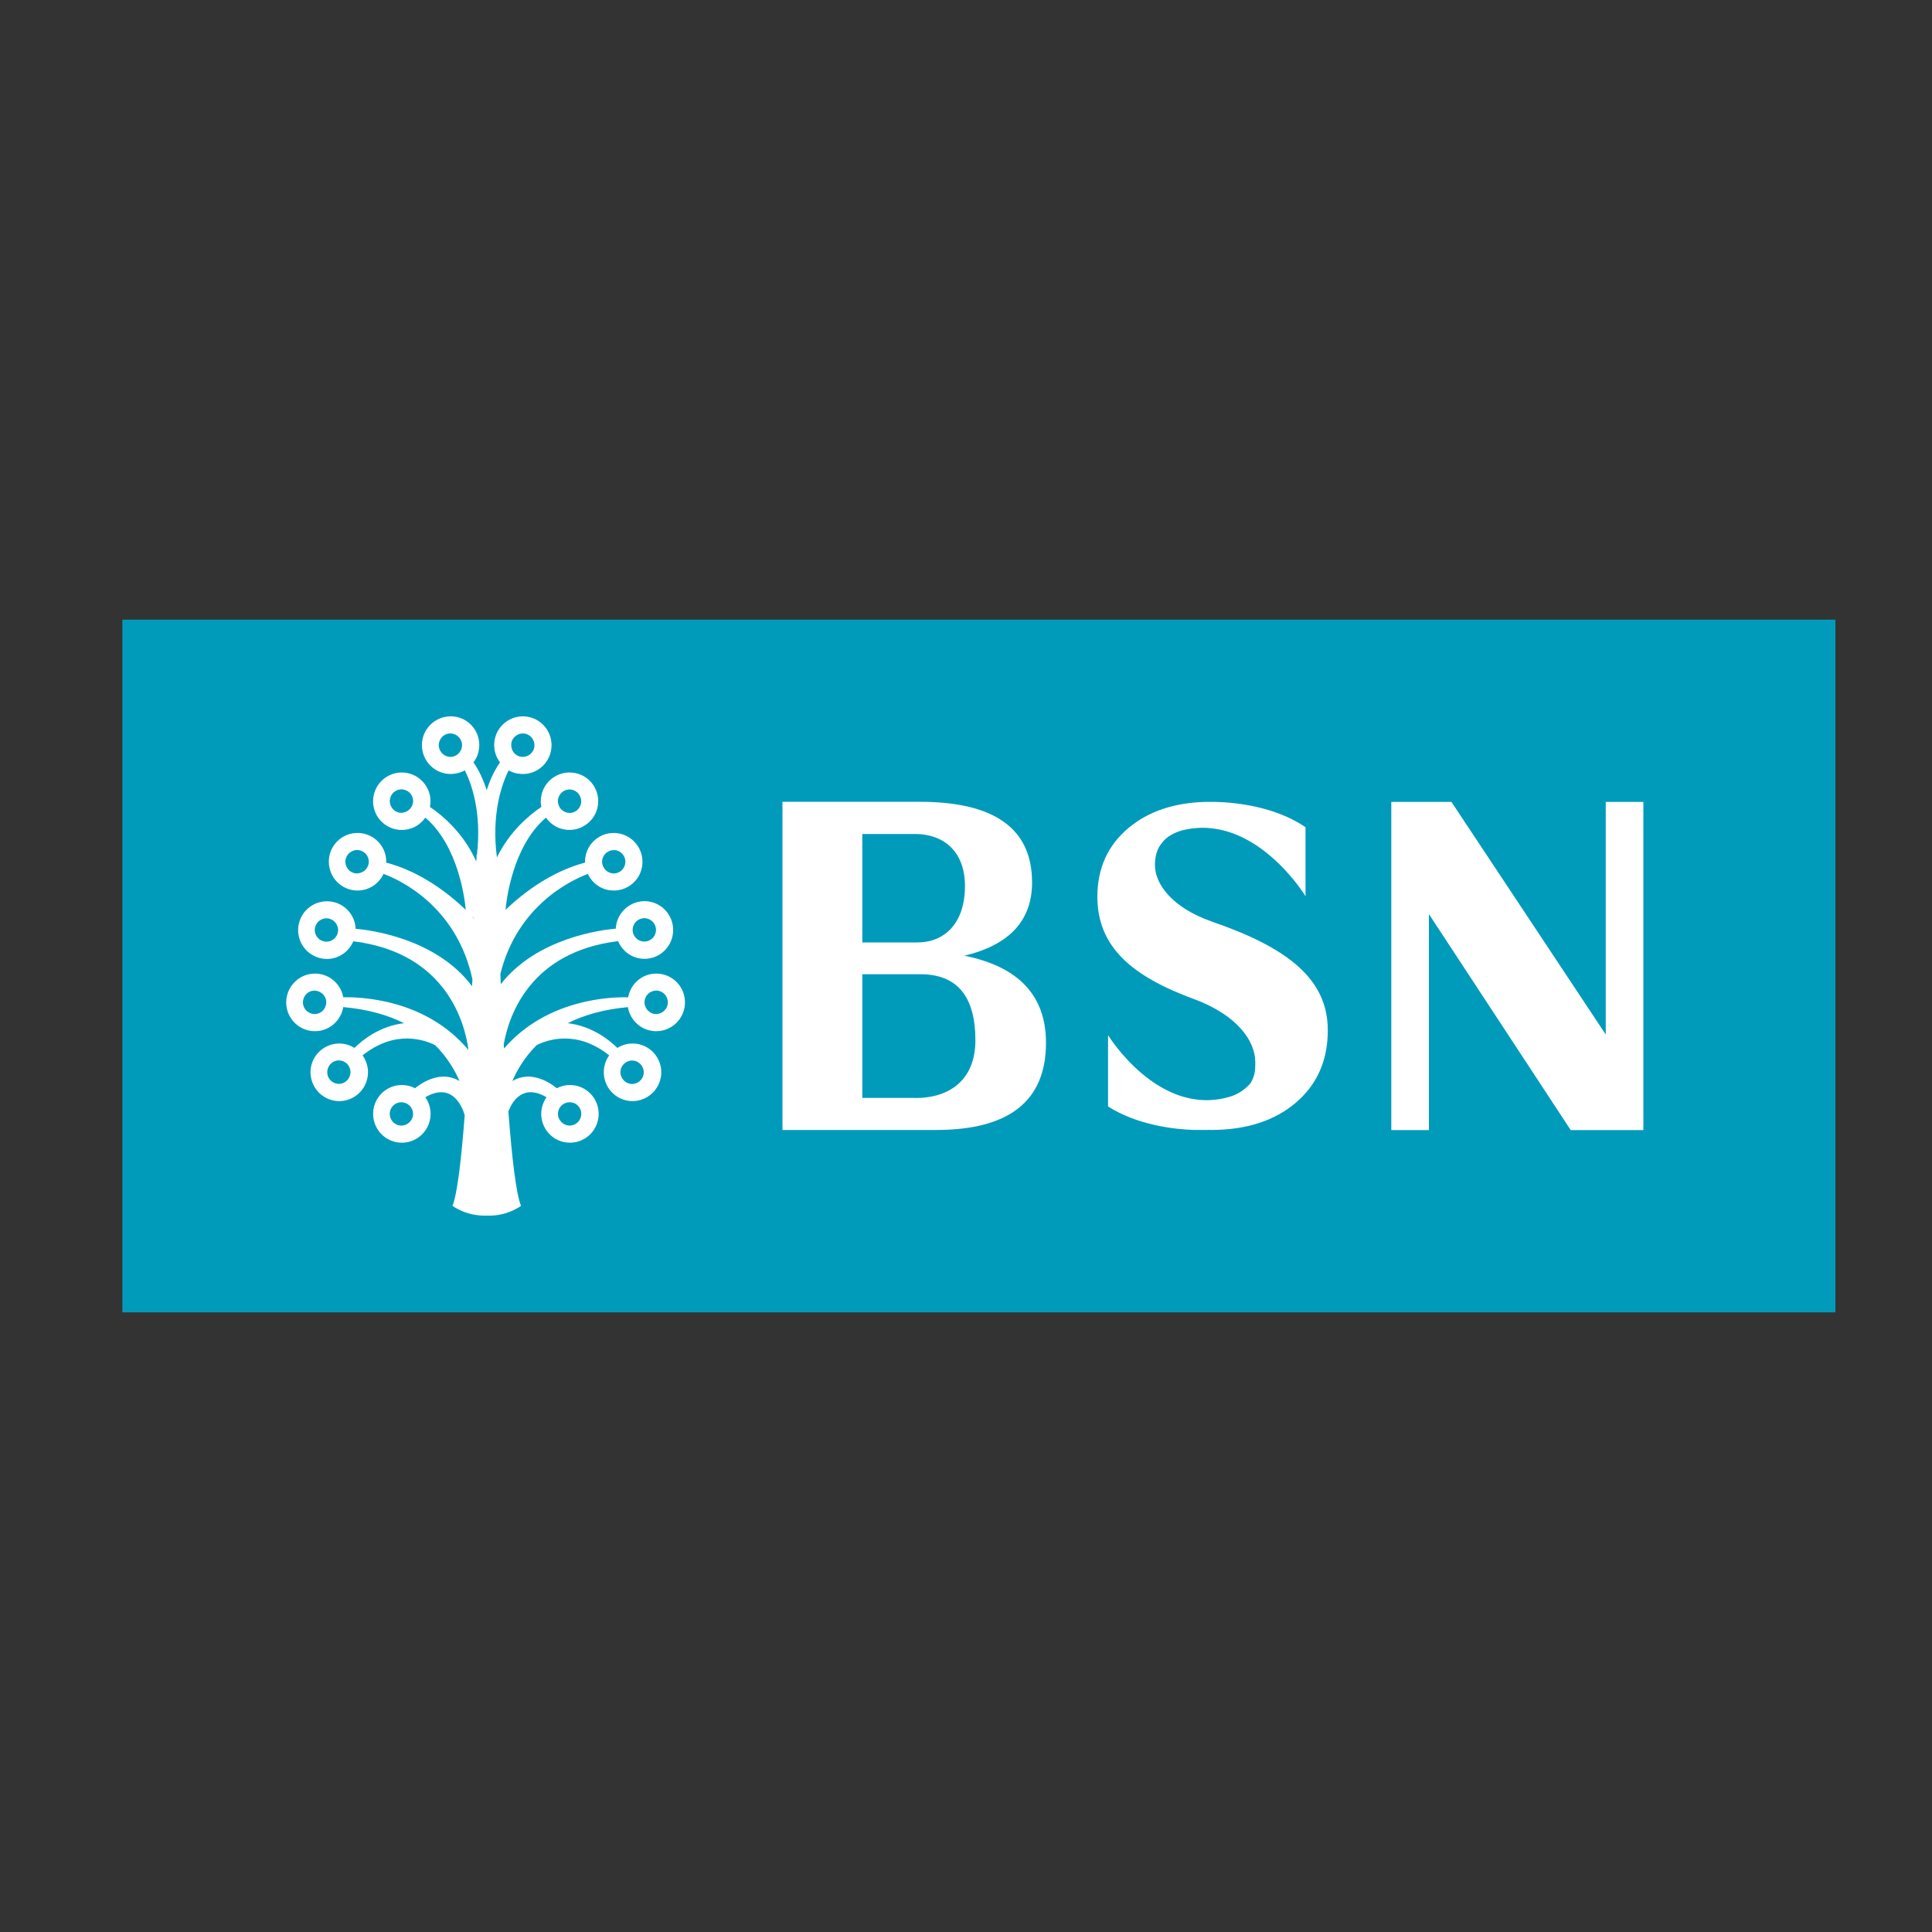 <svg xmlns="http://www.w3.org/2000/svg" id="Layer_11" viewBox="0 0 150 150"><rect x="0" y="0" width="150" height="150" fill="#333333" stroke="none"/><rect x="9.5" y="48.11" width="133" height="53.78" fill="#009bbb"></rect><path d="M74.87,74.2c3.5-.83,5.26-2.73,5.26-5.69,0-4.17-2.91-6.26-8.73-6.26h-10.65v25.48h11.92c5.7,0,8.54-2.26,8.54-6.77,0-3.65-2.11-5.91-6.34-6.76M66.95,64.75h4.09c2.22,0,3.88,1.35,3.88,4.04,0,2.91-1.6,4.38-3.7,4.38h-4.27v-8.42ZM71.06,85.24h-4.11v-9.6h4.52c2.83,0,4.26,1.71,4.26,5.13,0,2.99-1.91,4.48-4.67,4.48" fill="#fff"></path><path d="M94.09,71.55c-3.06-1.06-4.42-2.9-4.42-4.38,0-.61.13-1.13.4-1.54l.24-.31c.35-.39.84-.67,1.47-.85,5.62-1.41,9.58,5.11,9.58,5.11v-5.36c-2.34-1.58-5.3-1.91-6.92-1.96h-.88c-2.43.07-4.41.74-5.94,2.02-1.61,1.35-2.42,3.13-2.42,5.34,0,3.91,2.7,6.19,7.53,7.96,3.34,1.24,4.73,3.25,4.73,4.89,0,.58,0,.97-.34,1.58,0,0-.54.78-1.67,1.11-5.51,1.6-9.42-4.79-9.42-4.79v5.54c2.3,1.45,5.12,1.77,6.69,1.82h.98c.13,0,.2-.01.2-.01h-.02s.12.01.12.01h0s.01,0,.01,0c2.75,0,4.95-.71,6.6-2.12,1.66-1.42,2.48-3.29,2.48-5.62,0-3.98-3.11-6.41-9.01-8.44" fill="#fff"></path><polygon points="125.11 62.26 124.67 62.26 124.67 80.32 112.69 62.26 108.02 62.26 108.02 87.74 110.49 87.74 110.94 87.74 110.94 70.97 121.95 87.74 127.59 87.74 127.59 62.26 125.11 62.26" fill="#fff"></polygon><path d="M48.75,78.19c.17,1.04,1.06,1.85,2.15,1.87,1.23.03,2.25-.95,2.28-2.18.03-1.24-.94-2.26-2.17-2.29-1.12-.03-2.05.77-2.24,1.84-1.15-.03-6.26.05-9.64,3.98,0-.11-.01-.22-.02-.33.4-2.27,2.07-7.18,8.88-8.01.32.76,1.04,1.32,1.92,1.37,1.23.07,2.28-.87,2.35-2.11.07-1.23-.87-2.29-2.09-2.36-1.23-.07-2.28.87-2.36,2.1v.03c-1.08.09-6.12.71-8.93,4.31-.01-.27-.02-.54-.03-.8,1.33-5.35,5.55-7.29,6.79-7.76.32.69.99,1.21,1.8,1.28,1.23.12,2.32-.78,2.43-2.01.12-1.22-.78-2.32-2.01-2.44-1.23-.12-2.31.78-2.43,2.01,0,.09-.01.19,0,.28-2.68.71-4.84,2.39-6.18,3.67.06-.69.53-4.94,3.14-7.16.35.51.91.87,1.57.94,1.22.14,2.33-.74,2.47-1.96.14-1.23-.74-2.34-1.96-2.47-1.22-.14-2.33.74-2.47,1.97-.03.24-.02.47.03.69-.95.64-2.46,1.9-3.45,3.92-.44-3.39.38-5.69.91-6.76.26.15.55.25.87.27,1.22.14,2.32-.76,2.45-1.99.13-1.23-.76-2.33-1.98-2.46-1.23-.13-2.32.76-2.45,1.98-.06.59.11,1.15.44,1.58-.45.65-.79,1.39-1.03,2.16-.25-.77-.58-1.51-1.03-2.16.33-.43.5-.99.44-1.58-.13-1.23-1.23-2.12-2.45-1.98-1.22.13-2.11,1.23-1.98,2.46.13,1.23,1.23,2.12,2.45,1.99.32-.03.61-.13.87-.27.52,1.04,1.32,3.26.94,6.55h-.03s0,.09,0,.26c0,.08-.02.17-.03.25-.99-2.2-2.6-3.55-3.59-4.22.04-.22.05-.45.03-.69-.14-1.23-1.25-2.11-2.47-1.97-1.22.14-2.1,1.25-1.96,2.47.14,1.23,1.25,2.11,2.47,1.96.66-.07,1.22-.43,1.57-.94,2.61,2.22,3.08,6.47,3.14,7.16-1.34-1.28-3.49-2.96-6.18-3.67,0-.1,0-.19,0-.28-.12-1.23-1.21-2.13-2.44-2.01-1.23.12-2.12,1.21-2,2.44.12,1.23,1.21,2.13,2.43,2.01.82-.08,1.48-.59,1.81-1.28,1.28.47,5.68,2.51,6.9,8.19-.01.17-.02.35-.03.53-2.79-3.73-7.95-4.37-9.04-4.46v-.03c-.07-1.24-1.13-2.18-2.36-2.1-1.23.07-2.17,1.13-2.1,2.36.07,1.24,1.13,2.18,2.36,2.11.87-.05,1.6-.61,1.92-1.37,7.28.9,8.68,6.44,8.94,8.44-3.38-4.04-8.57-4.12-9.72-4.09-.19-1.07-1.13-1.87-2.25-1.84-1.23.03-2.2,1.05-2.18,2.29.03,1.23,1.05,2.21,2.28,2.18,1.09-.02,1.97-.83,2.15-1.87,1.93.17,3.48.63,4.72,1.25-1.86.22-3.19,1.27-3.85,1.92-.37-.23-.81-.36-1.28-.34-1.23.06-2.19,1.1-2.13,2.33.06,1.23,1.09,2.19,2.33,2.14,1.23-.06,2.18-1.1,2.13-2.34-.02-.45-.18-.87-.42-1.21,2.55-2.04,4.85-1.19,5.64-.79.95.95,1.53,1.96,1.89,2.78-1.37-.81-2.75,0-3.46.56-.3-.16-.65-.25-1.02-.25-1.23,0-2.23,1-2.23,2.24s1,2.24,2.23,2.24,2.23-1,2.23-2.24c0-.48-.15-.93-.41-1.29,2.1-1.22,2.88.77,3.06,1.39-.26,3.41-.58,6.15-.95,7.04,0,0,1.06.82,2.66.76,1.6.07,2.66-.76,2.66-.76-.38-.92-.71-3.78-.98-7.33.3-.78,1.13-2.17,2.96-1.1-.25.37-.41.81-.41,1.29,0,1.24,1,2.24,2.23,2.24s2.23-1,2.23-2.24-1-2.24-2.23-2.24c-.37,0-.71.09-1.02.25-.7-.56-2.08-1.37-3.45-.56.35-.82.93-1.83,1.88-2.78.78-.4,3.08-1.25,5.64.79-.25.34-.4.76-.42,1.21-.05,1.24.9,2.28,2.13,2.34,1.23.05,2.27-.91,2.33-2.14.05-1.24-.91-2.28-2.13-2.33-.47-.02-.91.11-1.28.34-.66-.65-1.99-1.7-3.85-1.92,1.23-.62,2.78-1.08,4.71-1.25M50.97,76.91c.5.01.89.43.88.93-.01.5-.43.9-.93.89-.49-.01-.89-.43-.88-.93.01-.5.42-.9.93-.89M50.08,71.29c.5.03.88.46.85.96-.03.5-.46.88-.96.85-.5-.03-.88-.46-.85-.96.03-.5.46-.88.96-.85M47.74,66c.49.05.86.49.81.99-.05.5-.49.87-.98.82-.5-.05-.86-.49-.82-.99.05-.5.49-.86.99-.81M43.32,62.1c.06-.5.51-.86,1-.8.5.06.85.51.8,1.01-.06.5-.5.86-1,.8-.5-.06-.85-.51-.8-1M39.69,57.76c.05-.5.5-.86.99-.81.5.05.86.5.81,1-.05.5-.5.86-.99.81-.5-.05-.86-.5-.8-1M35.07,58.76c-.5.05-.94-.31-1-.81-.05-.5.31-.95.8-1,.5-.05.94.31,1,.81.05.49-.31.94-.8,1M31.27,63.1c-.5.06-.94-.3-1-.8-.06-.5.3-.95.8-1.01.49-.05.94.3,1,.8.05.49-.3.94-.8,1M27.81,67.81c-.5.05-.94-.32-.99-.82-.05-.5.32-.94.82-.99.5-.05.94.32.99.81.05.5-.32.94-.82.99M25.4,73.11c-.5.03-.93-.35-.96-.85-.03-.5.35-.93.85-.96.5-.03.92.35.96.85.03.5-.35.93-.85.96M24.45,78.73c-.5.01-.92-.38-.93-.89-.01-.5.38-.92.88-.93.5,0,.92.39.93.89.01.5-.38.92-.88.93M31.16,87.39c-.5,0-.9-.41-.9-.91s.4-.9.9-.9.91.4.91.9-.41.91-.91.91M45.13,86.48c0,.5-.41.91-.9.91s-.91-.41-.91-.91.4-.9.91-.9.9.4.9.9M38.67,71.21l.04-.03-.04.05h0ZM36.66,71.17l.16.13v.03l-.16-.15M26.35,84.15c-.5.02-.93-.37-.94-.87-.02-.5.36-.93.86-.95.5-.02.92.37.94.87.02.5-.37.93-.86.95M49.11,82.34c.5.02.89.45.87.95-.02.5-.44.89-.94.87-.49-.02-.88-.44-.87-.95.02-.5.45-.89.94-.87" fill="#fff"></path></svg>